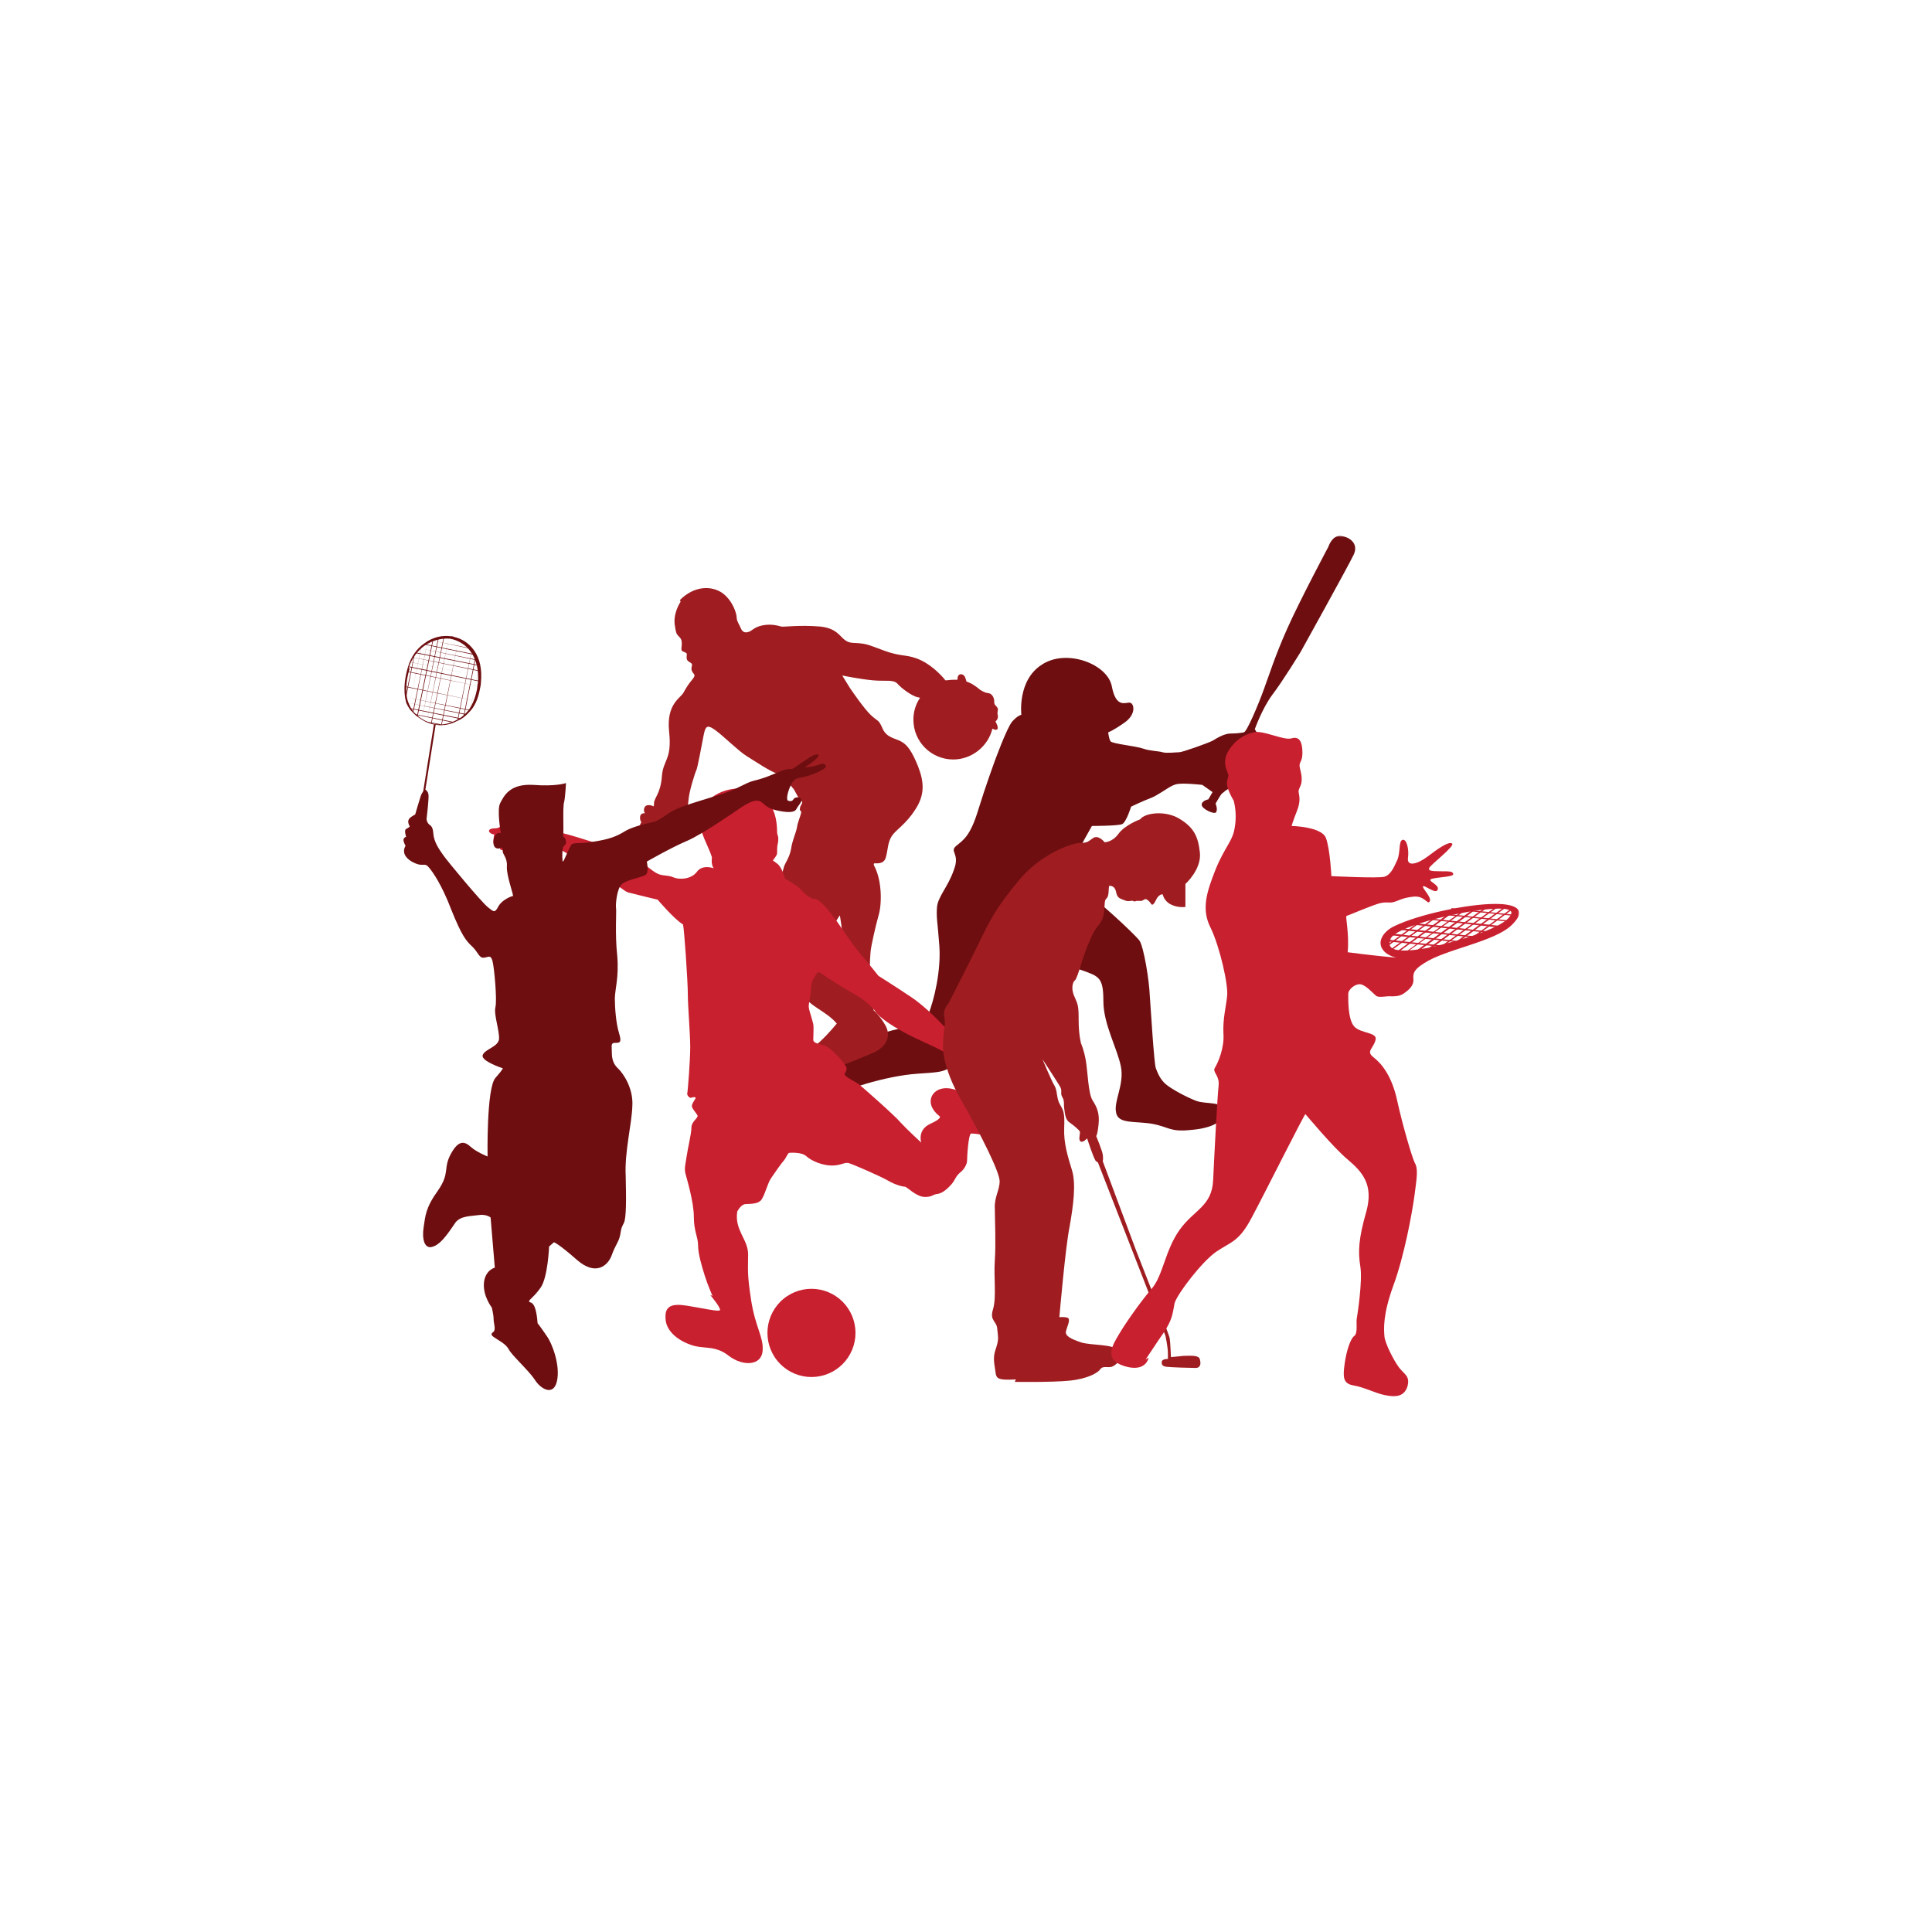 <svg width="1080" height="1080" viewBox="0 0 1080 1080" fill="none" xmlns="http://www.w3.org/2000/svg">
<mask id="mask0_80_359" style="mask-type:luminance" maskUnits="userSpaceOnUse" x="434" y="299" width="325" height="345">
<path d="M434.667 299.245H758.667V644H434.667V299.245Z" fill="white"/>
</mask>
<g mask="url(#mask0_80_359)">
<path fill-rule="evenodd" clip-rule="evenodd" d="M469.459 628.911C469.459 628.911 479.573 634.99 479.912 638.37C480.25 642.083 460.021 645.463 452.266 640.057C444.511 634.99 445.183 628.911 441.813 624.859C438.443 621.141 434.396 613.713 435.068 609.995C435.745 606.281 448.558 600.536 452.938 597.5C456.985 594.458 455.636 595.135 459.005 596.146C462.714 597.161 481.599 581.963 494.745 577.234C507.558 572.505 514.641 576.896 518.683 567.776C522.396 558.656 526.104 542.104 525.089 528.594C524.078 514.745 523.407 513.729 523.745 507.651C524.078 501.234 529.813 496.167 533.183 486.37C536.891 476.917 530.485 476.24 534.532 472.859C538.578 469.484 542.287 467.458 546.672 453.271C551.052 439.083 555.771 426.25 555.771 426.25C555.771 426.25 562.854 406.656 565.886 403.281C568.922 399.901 570.943 399.562 570.943 399.562C570.943 399.562 568.584 380.312 582.407 371.531C596.235 362.411 619.162 371.193 621.521 383.687C623.88 396.187 629.276 392.469 631.636 392.807C633.995 393.146 635.344 399.229 628.599 403.953C621.854 408.682 619.495 409.359 619.495 409.359C619.495 409.359 619.834 413.073 620.844 414.427C621.854 415.776 635.344 417.13 639.052 418.479C642.761 419.833 647.818 419.833 649.839 420.505C651.865 421.182 657.594 420.505 659.282 420.505C660.969 420.505 675.13 415.437 677.823 414.088C680.521 412.401 684.568 410.036 687.943 410.036C690.974 410.036 694.011 409.698 695.36 409.359C697.042 409.021 703.448 393.823 706.485 385.38C709.521 377.271 712.552 367.141 719.636 351.266C726.714 335.385 742.563 305.661 742.563 305.661C742.563 305.661 744.584 299.245 749.302 299.583C754.026 299.922 759.755 303.635 756.724 310.057C753.688 316.474 727.052 364.437 727.052 364.437C727.052 364.437 716.938 380.99 711.203 388.417C705.474 396.187 701.427 407.672 701.427 407.672C701.427 407.672 705.136 412.74 703.115 415.437C701.089 418.141 700.078 420.167 700.078 421.521C700.078 422.87 696.709 425.573 696.37 426.588C695.693 427.26 694.349 430.302 694.349 431.312C694.349 432.328 693 435.708 690.636 436.719C688.615 437.734 689.287 440.099 687.266 440.771C685.245 441.448 683.896 443.135 683.219 443.474C682.547 443.812 679.511 449.219 679.511 449.219C679.511 449.219 680.86 452.255 679.849 453.948C679.172 455.635 671.755 452.255 671.755 449.891C671.755 447.526 675.464 446.854 675.464 446.854L677.823 442.797L672.094 438.745C672.094 438.745 665.688 438.073 662.318 438.073C658.943 438.073 657.594 438.073 654.901 439.422C652.203 440.771 646.808 444.828 643.099 446.177C639.391 447.526 632.308 450.906 632.308 450.906C632.308 450.906 629.61 459.687 627.25 460.703C624.891 461.713 610.391 461.713 610.391 461.713C610.391 461.713 603.985 472.859 598.927 482.995C593.87 493.125 596.568 492.115 604.323 496.844C612.078 501.573 634.334 522.177 637.032 525.891C639.391 529.604 642.422 547.844 642.761 556.963C643.438 566.083 645.12 594.458 646.13 597.161C647.146 599.865 648.495 603.24 651.526 605.943C654.563 608.646 663.328 613.375 668.724 615.401C674.115 617.427 683.896 615.401 684.229 621.141C684.568 626.547 678.162 630.599 666.026 631.615C653.886 632.963 653.552 629.927 644.11 628.234C634.667 626.547 624.891 628.573 623.88 621.818C622.532 615.401 628.599 606.281 626.578 596.146C624.552 586.016 616.797 572.505 616.797 559.667C616.797 546.495 614.438 545.818 605 542.443C595.558 539.062 573.641 535.01 573.641 535.01C573.641 535.01 562.854 567.437 545.323 583.651C527.787 599.865 532.172 598.849 512.953 600.203C493.735 601.552 471.485 609.656 466.761 612.021C462.38 614.385 464.063 617.088 465.078 620.469C466.089 623.844 467.438 622.833 466.761 625.87C466.089 628.911 468.787 628.234 468.787 628.234L469.459 628.911Z" fill="#6E0E10"/>
</g>
<path fill-rule="evenodd" clip-rule="evenodd" d="M380.448 336.401C380.448 336.401 375.729 343.156 377.411 350.589C377.411 350.589 377.75 353.964 378.76 354.979C379.776 356.328 381.125 356.667 381.125 359.709C381.125 362.75 380.109 363.761 382.468 364.438C384.494 365.448 383.817 365.11 383.817 367.474C383.817 369.839 385.505 369.839 386.515 370.854C387.531 371.87 385.843 373.219 386.854 375.245C387.864 377.271 389.213 376.933 387.192 379.636C385.166 382 383.817 384.026 382.135 387.068C380.786 390.11 372.354 393.146 374.041 409.021C375.729 424.896 370.672 424.558 369.994 434.016C369.323 443.474 365.614 446.177 365.614 448.88C365.614 451.584 364.937 450.568 364.937 450.568C364.937 450.568 361.906 449.219 360.557 450.906C359.208 452.933 360.557 454.62 360.557 454.62C360.557 454.62 358.198 454.281 357.859 456.313C357.521 458.339 358.531 459.688 358.531 459.688C358.531 459.688 357.521 460.703 357.521 463.068C357.521 465.433 358.869 465.766 359.208 465.766C359.541 465.766 360.218 465.094 360.557 465.433C360.89 465.766 362.239 467.459 366.625 467.12C371.343 466.781 374.38 464.755 378.76 461.375C382.807 458 384.494 452.594 384.833 447.526C385.166 442.464 388.541 431.99 389.213 430.641C389.89 429.625 392.25 416.453 393.26 411.386C394.271 406.318 394.948 404.63 399.666 408.011C404.385 411.386 412.817 419.834 417.198 422.531C421.583 425.235 431.021 431.651 435.067 432.667C439.453 433.677 441.135 438.406 442.823 440.099C444.843 442.125 445.521 445.5 447.541 447.193C449.567 448.88 447.541 449.558 447.208 451.584C446.869 453.61 447.541 452.594 447.88 453.948C447.88 455.297 445.859 459.688 445.521 462.391C445.182 465.094 442.823 469.823 442.151 474.886C441.135 479.953 438.776 482.318 438.104 485.021C437.427 488.063 436.078 490.427 437.427 491.438C438.776 492.453 438.776 493.125 438.776 493.125C438.776 493.125 438.104 502.245 438.104 512.042C438.104 521.839 432.369 522.516 441.135 532.985C449.906 543.792 448.89 543.792 448.89 543.792C448.89 543.792 445.182 549.198 448.89 555.953C452.599 562.709 461.703 565.073 467.771 572.167C464.739 575.88 459.682 581.625 453.948 586.016C444.51 593.11 443.5 596.823 449.567 599.526C455.635 602.568 479.573 592.094 487.666 588.719C495.76 585.339 498.453 578.922 494.744 572.844C493.396 570.479 491.036 567.099 488.338 564.735C488.338 561.36 488.005 557.979 487.328 555.615C485.64 548.86 486.317 535.349 486.656 531.969C486.989 528.594 489.354 518.12 491.036 512.042C493.062 505.625 493.062 492.792 489.015 484.683C489.015 484.683 488.005 482.995 488.677 482.656C489.015 482.318 493.734 483.672 495.083 479.615C496.432 475.224 496.093 471.172 498.453 467.459C500.817 463.74 506.208 461.037 511.604 452.594C517 444.49 516.661 437.396 513.291 428.615C509.916 420.167 507.224 416.453 504.187 414.766C501.151 412.74 495.76 412.74 493.396 407.334C491.036 401.927 491.036 403.62 486.989 399.901C482.948 396.188 475.192 384.703 475.192 384.703L470.807 377.61C470.807 377.61 480.583 379.636 488.005 380.313C495.422 380.99 499.468 379.636 501.828 382.339C504.187 385.042 509.916 389.094 512.953 389.771C513.291 389.771 513.625 389.771 514.302 390.11C511.942 393.485 510.593 397.875 510.593 402.266C510.593 414.766 520.708 424.558 532.843 424.558C543.297 424.558 552.401 417.13 554.76 407.334C555.437 407.672 556.786 408.349 557.458 407.672C558.468 406.656 556.448 403.281 556.448 403.281C556.448 403.281 558.135 402.266 557.797 399.901C557.119 397.875 558.468 396.526 557.458 395.511C556.786 394.162 555.771 394.5 555.771 392.136C555.771 389.433 554.088 387.406 552.062 387.406C551.39 387.406 549.703 386.729 548.015 385.714C545.656 383.688 543.297 382 540.265 380.99C539.927 379.974 539.588 377.271 537.567 376.933C535.541 376.594 535.208 378.625 535.208 379.974C534.531 379.974 533.859 379.974 533.182 379.974C531.494 379.974 529.812 380.313 528.463 380.313C527.786 379.297 522.057 372.542 514.974 369.167C507.224 365.448 504.526 367.474 494.411 363.761C484.297 360.047 484.297 359.709 476.875 359.37C469.458 359.031 470.807 351.599 458.672 350.25C446.531 349.235 438.104 350.589 436.755 350.25C435.406 349.912 431.359 348.563 426.302 349.573C421.244 350.589 420.234 352.953 418.208 353.292C416.187 353.964 414.838 352.953 414.166 351.266C413.489 349.573 411.802 347.209 411.802 345.183C411.802 343.156 409.781 336.063 404.052 331.672C397.979 327.281 388.203 327.281 380.109 335.386L380.448 336.401ZM471.817 532.985C471.817 532.985 465.411 523.526 464.062 522.516C462.713 521.5 469.458 511.703 469.458 511.703C469.458 511.703 470.807 517.787 471.817 533.323V532.985Z" fill="#9F1D21"/>
<path fill-rule="evenodd" clip-rule="evenodd" d="M396.969 723.823C396.969 723.823 404.385 732.61 402.026 732.61C399.667 732.943 392.588 731.255 384.156 729.907C375.729 728.552 371.682 729.907 372.021 736.662C372.021 743.417 378.088 748.823 385.505 751.521C392.922 754.563 399.328 751.521 407.422 757.943C415.516 764.021 425.63 763.344 426.302 755.24C426.979 747.469 422.255 742.063 419.896 726.865C417.536 711.667 418.208 709.641 418.208 701.193C418.208 692.75 410.458 687.683 412.141 677.214C412.141 677.214 413.828 673.834 416.187 673.162C418.547 672.823 424.281 673.495 425.963 670.12C427.99 666.74 429 661.677 431.021 658.636C433.047 655.594 437.094 649.854 438.104 648.839C439.115 647.828 440.463 644.448 441.135 644.448C441.474 644.448 448.219 643.771 450.917 646.474C453.948 649.177 460.021 651.542 465.078 651.542C470.135 651.542 472.156 649.516 474.516 650.193C476.875 650.865 492.385 657.62 496.432 659.985C500.479 662.349 504.526 663.365 505.875 663.365C506.885 663.365 512.281 669.104 517 669.104C521.38 669.104 521.047 667.755 524.078 667.417C527.115 667.078 530.484 663.703 532.172 661.677C533.859 659.651 534.193 657.62 536.552 655.594C539.25 653.568 540.599 650.532 540.599 648.839C540.599 647.151 541.276 633.641 542.958 633.641C544.307 633.641 547.344 633.979 552.74 634.99C558.135 636.005 564.536 635.667 565.213 628.912C565.885 622.157 560.156 617.427 554.422 615.063C548.693 612.698 545.656 614.724 536.891 610.334C527.786 605.943 521.38 609.323 520.37 614.386C519.359 619.792 525.088 623.844 525.088 623.844C525.088 623.844 527.453 624.86 520.031 628.235C512.615 631.615 514.974 638.709 514.974 638.709C514.974 638.709 506.885 631.276 503.51 627.563C500.141 623.505 481.26 606.959 479.911 605.943C478.562 604.927 472.156 601.891 472.156 600.537C472.156 599.526 473.505 598.849 473.167 596.823C472.833 594.797 464.401 585.677 461.37 584.662C458.672 583.651 454.625 583.313 454.625 581.287C454.625 579.261 454.963 574.193 454.625 572.505C454.286 570.813 452.937 566.761 452.266 564.058C451.588 561.021 453.276 557.979 453.276 552.912C453.276 547.844 456.307 545.146 456.307 544.469C456.646 544.13 457.323 542.443 459.682 544.469C462.042 546.495 476.542 555.276 479.234 556.63C481.599 557.979 486.99 562.032 489.354 565.412C491.375 568.787 500.479 574.87 510.255 579.599C520.031 584.328 523.406 585.339 533.182 591.084C538.24 594.12 541.276 596.485 542.286 596.485C543.635 596.485 546.333 595.136 547.682 595.136C549.031 595.136 549.365 598.172 554.422 597.162C559.479 596.146 558.135 595.808 559.146 594.459C560.156 593.11 560.156 592.771 559.818 591.417C559.479 590.068 559.479 589.052 558.135 588.38C557.12 587.703 556.786 585.677 555.771 583.99C554.76 582.297 551.391 583.651 547.344 583.651C543.297 583.99 537.568 583.99 532.172 578.245C526.437 572.505 518.349 563.386 509.245 557.302C500.141 551.224 491.036 545.485 491.036 545.485C491.036 545.485 487.328 540.755 481.599 534C475.865 527.24 469.797 517.787 468.109 515.422C466.427 513.396 459.344 502.922 455.635 502.584C451.927 502.245 449.229 498.87 446.87 496.505C444.172 494.141 438.776 491.099 438.776 491.099C438.776 491.099 437.427 485.36 434.729 482.995C432.036 480.969 432.036 480.969 432.036 480.969C432.036 480.969 434.057 478.604 434.396 477.25C434.396 475.901 434.396 472.86 434.729 471.849C435.068 470.834 435.068 469.146 435.068 468.469C435.068 467.459 434.396 466.443 434.396 465.094C434.396 453.61 430.01 446.854 423.943 443.474C413.151 437.396 397.307 442.125 392.588 452.255C388.203 461.714 395.281 470.495 397.979 479.276C397.979 479.276 397.307 483.334 398.995 485.36C398.995 485.36 392.588 482.995 389.552 487.386C386.182 491.776 379.437 491.776 376.401 490.427C373.37 489.073 370.333 489.75 367.635 488.401C365.276 487.386 360.891 483.672 359.88 482.657C358.87 481.979 350.104 475.901 342.01 473.875C333.922 471.849 320.432 466.782 310.318 464.755C300.203 462.729 294.807 459.349 290.427 460.365C286.042 461.714 280.984 460.365 279.974 461.714C278.963 463.068 276.937 463.068 275.927 463.068C274.917 463.068 272.557 463.74 273.568 465.094C274.578 466.443 276.266 466.443 276.266 466.443C276.266 466.443 275.255 471.511 276.266 471.849C277.276 472.188 278.286 471.172 278.625 470.495C278.625 470.157 279.635 469.485 279.635 469.485L283.01 471.172C283.01 471.172 279.302 472.86 279.302 473.537C279.302 474.214 279.635 475.224 280.646 475.224C281.323 475.224 284.693 473.537 284.693 473.537C284.693 473.537 285.37 474.552 286.042 474.552C286.719 474.552 292.786 472.521 292.786 472.521C292.786 472.521 299.193 472.86 301.213 472.86C303.24 472.86 305.599 472.521 306.948 473.198C307.958 473.875 310.656 473.875 311.667 474.214C312.677 474.552 322.792 479.953 326.167 484.005C329.536 488.063 337.292 491.776 340.661 492.453C344.036 493.464 348.755 498.193 351.114 498.87C353.474 499.547 367.635 502.922 367.635 502.922C367.635 502.922 376.74 513.729 381.797 516.771C382.469 518.797 384.495 548.86 384.495 555.615C384.495 562.37 385.844 577.907 385.844 585.339C385.844 592.771 384.495 609.995 384.156 611.349C384.156 612.698 385.505 613.714 386.182 613.714C386.854 613.375 388.875 613.037 388.875 613.714C388.875 614.386 386.182 617.427 386.854 618.776C387.193 620.13 389.213 622.157 389.891 623.505C390.562 624.86 386.516 626.886 386.516 630.261C386.516 633.641 384.495 641.745 383.818 646.474C383.146 651.203 382.469 652.891 383.146 655.933C383.818 658.636 387.865 671.808 387.865 680.255C387.865 688.36 390.224 691.401 390.224 696.13C390.224 700.854 392.25 707.615 393.932 713.016C395.62 718.422 398.318 724.5 398.318 724.5L396.969 723.823Z" fill="#C92030"/>
<path d="M478.224 745.104C478.224 745.911 478.188 746.719 478.109 747.521C478.026 748.323 477.911 749.125 477.75 749.917C477.594 750.708 477.401 751.489 477.167 752.26C476.932 753.036 476.661 753.797 476.354 754.542C476.042 755.286 475.698 756.015 475.318 756.729C474.938 757.443 474.526 758.13 474.078 758.802C473.63 759.474 473.151 760.125 472.641 760.745C472.125 761.37 471.589 761.969 471.016 762.542C470.448 763.109 469.849 763.651 469.229 764.167C468.604 764.677 467.958 765.156 467.286 765.604C466.615 766.057 465.927 766.469 465.214 766.849C464.505 767.229 463.776 767.578 463.031 767.885C462.286 768.193 461.531 768.463 460.755 768.698C459.984 768.932 459.203 769.13 458.417 769.286C457.625 769.448 456.828 769.562 456.026 769.646C455.224 769.724 454.417 769.76 453.615 769.76C452.807 769.76 452 769.724 451.198 769.646C450.396 769.562 449.599 769.448 448.813 769.286C448.021 769.13 447.24 768.932 446.469 768.698C445.698 768.463 444.938 768.193 444.193 767.885C443.448 767.578 442.719 767.229 442.01 766.849C441.297 766.469 440.609 766.057 439.938 765.604C439.266 765.156 438.62 764.677 438 764.167C437.375 763.651 436.776 763.109 436.208 762.542C435.641 761.969 435.099 761.37 434.589 760.745C434.073 760.125 433.594 759.474 433.146 758.802C432.698 758.13 432.286 757.443 431.906 756.729C431.526 756.015 431.182 755.286 430.875 754.542C430.563 753.797 430.292 753.036 430.057 752.26C429.823 751.489 429.63 750.708 429.474 749.917C429.318 749.125 429.198 748.323 429.12 747.521C429.042 746.719 429 745.911 429 745.104C429 744.297 429.042 743.489 429.12 742.687C429.198 741.885 429.318 741.088 429.474 740.297C429.63 739.5 429.823 738.719 430.057 737.948C430.292 737.172 430.563 736.417 430.875 735.667C431.182 734.922 431.526 734.193 431.906 733.479C432.286 732.771 432.698 732.078 433.146 731.406C433.594 730.734 434.073 730.088 434.589 729.463C435.099 728.838 435.641 728.239 436.208 727.672C436.776 727.099 437.375 726.557 438 726.047C438.62 725.531 439.266 725.052 439.938 724.604C440.609 724.156 441.297 723.739 442.01 723.359C442.719 722.979 443.448 722.635 444.193 722.323C444.938 722.015 445.698 721.745 446.469 721.51C447.24 721.276 448.021 721.078 448.813 720.922C449.599 720.765 450.396 720.646 451.198 720.568C452 720.489 452.807 720.448 453.615 720.448C454.417 720.448 455.224 720.489 456.026 720.568C456.828 720.646 457.625 720.765 458.417 720.922C459.203 721.078 459.984 721.276 460.755 721.51C461.531 721.745 462.286 722.015 463.031 722.323C463.776 722.635 464.505 722.979 465.214 723.359C465.927 723.739 466.615 724.156 467.286 724.604C467.958 725.052 468.604 725.531 469.229 726.047C469.849 726.557 470.448 727.099 471.016 727.672C471.589 728.239 472.125 728.838 472.641 729.463C473.151 730.088 473.63 730.734 474.078 731.406C474.526 732.078 474.938 732.771 475.318 733.479C475.698 734.193 476.042 734.922 476.354 735.667C476.661 736.417 476.932 737.172 477.167 737.948C477.401 738.719 477.594 739.5 477.75 740.297C477.911 741.088 478.026 741.885 478.109 742.687C478.188 743.489 478.224 744.297 478.224 745.104Z" fill="#C92030"/>
<path fill-rule="evenodd" clip-rule="evenodd" d="M567.234 772.464C567.234 772.464 587.802 772.802 597.917 771.787C608.031 770.776 613.766 767.396 615.114 765.37C616.463 763.344 619.495 764.698 621.521 764.021C623.542 763.344 628.26 759.63 625.568 755.24C622.531 751.183 610.729 752.198 604.661 750.511C598.594 748.485 595.219 746.792 595.896 744.094C596.568 741.391 598.594 737.672 596.906 736.662C594.885 735.985 592.187 736.323 592.187 736.323C592.187 736.323 595.557 697.141 597.917 685.656C599.943 674.172 601.625 662.016 599.266 654.245C596.906 646.474 594.547 639.047 594.885 630.599C595.219 622.156 594.547 620.808 592.526 617.427C590.5 614.047 591.177 609.656 589.489 606.959C587.802 604.255 582.745 592.094 582.745 592.094C582.745 592.094 591.849 605.943 592.859 607.969C593.87 610.334 592.526 611.011 593.87 613.375C595.219 615.401 594.547 618.104 594.885 619.453C595.219 621.141 595.219 625.531 597.583 627.224C599.943 628.912 603.312 631.615 603.651 632.625C603.984 633.641 602.641 637.016 603.984 638.031C605.333 639.047 607.698 636.344 607.698 636.344C607.698 636.344 611.739 648.839 612.755 649.177C613.427 649.516 613.766 649.854 613.766 649.854L651.526 746.792C651.526 746.792 652.875 753.214 652.875 756.589C652.875 759.63 652.875 759.63 652.875 759.63C652.875 759.63 649.838 759.63 649.505 760.979C649.167 762.334 649.505 763.683 651.864 764.021C654.224 764.36 666.026 764.698 668.385 764.698C671.083 764.698 671.422 762.334 670.745 759.969C670.406 757.266 664.677 757.943 661.641 757.943C658.609 758.276 654.562 758.615 654.562 758.615C654.562 758.615 654.224 750.172 653.885 748.146C653.552 745.781 635.005 698.828 635.005 698.828L616.463 649.177C616.463 649.177 616.797 647.828 616.463 645.464C616.125 643.099 612.755 634.99 612.755 634.99C612.755 634.99 613.427 634.99 614.104 628.573C614.776 622.156 613.088 618.776 610.729 615.063C608.37 611.349 608.031 599.188 607.021 593.11C606.01 587.026 604.323 583.313 604.323 583.313C604.323 583.313 602.974 578.584 602.974 570.479C602.974 562.031 602.641 561.693 600.276 556.292C598.255 550.886 600.614 548.183 600.614 548.183C600.614 548.183 601.292 549.198 604.323 539.063C607.359 529.271 610.057 523.526 611.739 520.485C613.427 517.448 616.463 515.761 617.135 510.016C617.812 503.938 617.135 503.599 618.823 501.912C620.172 500.219 619.495 495.49 620.172 495.156C620.844 495.156 623.203 495.156 623.88 498.531C624.552 502.245 626.239 502.245 628.599 503.261C630.958 504.276 632.307 503.261 633.318 503.599C634.333 504.276 635.005 503.599 635.344 503.599C635.682 503.599 636.354 503.599 637.364 503.599C638.375 503.938 639.724 502.584 640.401 502.584C641.073 502.584 642.76 503.938 643.437 505.287C644.448 506.641 645.458 504.61 646.469 502.584C647.479 500.558 649.167 499.88 649.838 499.88C650.177 500.219 650.516 503.599 654.562 505.625C658.609 507.651 662.651 506.974 662.651 506.974V494.141C662.651 494.141 671.755 486.037 670.745 476.578C669.734 467.12 667.036 462.391 659.281 457.662C651.526 452.933 640.062 454.281 637.364 458C637.364 458 628.937 461.037 625.229 466.104C621.854 470.834 617.474 470.834 617.474 470.834C617.474 470.834 614.104 466.443 611.068 468.469C608.031 470.495 608.031 471.172 603.984 471.172C599.604 471.172 582.073 476.917 569.26 492.453C556.448 507.99 553.411 514.406 546.672 528.255C539.927 542.104 530.146 561.021 530.146 561.021C530.146 561.021 527.114 564.058 527.786 567.776C528.463 571.151 528.125 574.531 527.786 575.209C527.453 576.219 527.114 583.99 527.114 583.99C527.114 583.99 526.104 595.808 537.568 615.401C548.693 634.99 558.807 655.255 558.807 660.323C558.807 665.391 555.771 669.104 556.109 675.526C556.109 681.943 556.786 694.438 556.109 704.573C555.437 714.37 557.12 725.177 555.099 731.933C553.073 738.349 557.12 738.349 557.458 742.74C557.797 746.792 558.469 748.146 557.12 752.537C555.771 756.589 555.099 758.615 556.109 764.36C557.12 770.099 555.437 771.787 567.911 771.115L567.234 772.464Z" fill="#9F1D21"/>
<path fill-rule="evenodd" clip-rule="evenodd" d="M300.541 739.698C300.541 739.698 302.901 742.74 305.599 746.792C308.63 750.849 313.354 763.344 311.328 772.125C309.307 780.907 301.89 776.183 298.854 771.115C295.484 766.047 286.041 757.604 284.359 754.224C282.672 751.183 278.963 749.495 276.604 747.808C273.906 746.12 274.578 745.443 275.927 744.427C277.276 743.078 275.927 739.698 275.927 737.339C275.927 734.974 274.916 730.917 274.916 730.917C274.916 730.917 269.859 724.5 270.531 717.068C271.208 709.979 276.604 708.625 276.604 708.625L274.245 680.589C274.245 680.589 271.88 678.563 267.5 679.24C263.114 679.917 257.719 679.578 254.687 683.292C251.989 687.011 247.271 695.115 242.213 696.802C237.156 698.828 235.807 692.412 236.817 685.995C237.828 679.578 237.828 675.188 244.911 665.391C251.651 655.594 247.604 653.229 251.989 645.125C256.375 637.016 259.745 638.032 263.114 641.073C266.489 644.11 272.557 646.474 272.557 646.474C272.557 646.474 271.88 608.308 276.937 602.568C281.995 596.823 280.984 597.162 280.984 597.162C280.984 597.162 268.51 593.11 269.859 589.729C271.208 586.354 278.286 585.339 278.963 580.948C279.302 576.219 275.927 567.099 276.937 563.047C277.953 558.995 276.265 540.417 275.255 537.037C274.245 533.662 273.229 535.011 270.531 535.349C267.838 535.688 267.5 532.646 264.125 529.271C260.416 525.891 258.057 522.849 252.328 508.667C246.932 494.479 241.875 487.386 239.854 485.021C237.828 482.656 237.489 483.672 234.458 483.334C231.422 482.656 227.713 480.63 226.364 477.927C225.015 475.224 226.703 472.86 226.703 472.86C226.703 472.86 225.015 469.823 225.692 468.808C226.364 467.797 227.041 467.797 227.041 467.797C227.041 467.797 225.692 464.078 227.041 463.401C228.39 462.729 229.062 462.052 229.062 462.052C229.062 462.052 227.713 459.688 228.39 458.339C228.724 456.985 232.099 455.297 232.099 455.297C232.099 455.297 234.12 448.203 235.13 445.162C236.14 442.125 237.828 441.448 237.828 441.448C237.828 441.448 239.177 442.125 239.515 444.151C239.854 446.177 238.505 457.323 238.505 457.323C238.505 457.323 238.166 458.339 239.177 460.026C240.187 461.714 241.875 461.037 242.213 465.766C242.547 470.834 245.583 474.886 247.942 478.266C250.302 481.641 268.849 503.938 272.557 506.974C276.265 510.016 276.604 510.354 278.625 506.641C280.646 502.922 286.041 500.896 286.719 500.896C287.39 500.896 283.01 489.412 283.344 484.344C283.682 479.276 280.984 477.927 280.984 475.563C280.984 473.198 280.312 473.875 279.302 474.214C278.286 474.552 275.255 474.552 275.927 469.485C276.937 464.417 279.974 465.766 279.974 465.766C279.974 465.766 277.614 452.594 279.635 448.88C281.661 445.162 284.692 438.073 297.844 438.745C310.995 439.761 316.385 437.735 316.385 437.735C316.385 437.735 316.052 445.162 315.375 448.203C314.364 451.245 315.375 465.766 314.703 467.459C314.703 467.459 316.724 468.469 316.385 471.511C316.385 471.849 315.036 472.86 314.703 473.875C314.026 476.917 314.364 481.979 314.703 481.641C315.375 481.308 318.75 472.188 319.76 471.849C322.12 470.834 323.13 471.849 331.896 470.495C340.328 469.146 344.37 467.797 349.765 464.417C355.161 461.375 365.948 459.349 365.948 459.349C365.948 459.349 367.635 459.011 374.38 454.281C381.125 449.558 402.703 445.162 412.14 440.433C421.583 435.709 419.896 437.058 425.291 435.37C431.021 433.677 437.427 430.302 440.125 429.964C442.823 429.625 442.151 430.641 445.859 427.938C449.567 425.573 455.297 420.844 457.323 421.86C459.344 422.87 449.906 428.953 449.906 428.953C449.906 428.953 453.614 428.953 457.323 427.599C461.031 426.25 461.031 427.261 461.703 428.276C462.38 429.287 455.974 432.667 450.578 434.016C445.182 435.37 444.172 434.693 442.151 438.745C440.125 442.797 439.453 447.193 440.463 447.526C441.135 447.865 442.823 448.203 443.5 446.854C444.172 445.5 447.208 445.162 447.88 446.854C448.557 448.203 446.192 450.229 445.182 452.255C444.172 454.281 440.463 454.281 435.406 453.271C430.349 452.255 429 451.245 426.302 448.88C423.604 446.516 420.573 447.526 415.515 450.568C410.458 453.948 392.588 466.443 383.817 470.156C375.052 473.875 361.567 481.641 361.567 481.641C361.567 481.641 362.916 487.724 360.89 489.073C358.87 490.427 350.442 491.776 347.745 494.141C344.708 496.505 344.036 506.302 344.37 507.651C344.708 509 343.698 522.177 345.047 534.334C346.057 546.495 343.698 553.25 343.698 558.318C343.698 563.386 344.37 572.167 346.057 577.568C347.745 582.974 346.396 582.974 343.698 582.974C341.338 582.974 342.01 584.662 342.01 588.042C342.01 591.755 342.687 594.797 345.719 597.5C348.416 600.203 354.151 608.308 353.474 618.443C353.14 628.573 349.094 643.771 349.765 657.287C350.104 670.797 350.104 680.927 348.755 683.63C347.406 686.334 347.406 685.995 346.734 690.047C346.057 694.099 344.036 695.792 342.01 701.532C339.989 707.276 333.245 713.693 322.458 704.235C311.666 694.776 309.646 694.438 309.646 694.438L306.948 696.802C306.948 696.802 306.271 714.032 302.229 719.771C298.182 725.516 295.484 726.526 295.823 727.542C295.823 728.891 299.531 725.516 300.541 740.037V739.698Z" fill="#6E0E10"/>
<path d="M227.041 392.469C227.041 392.469 224.344 385.38 228.052 372.88C229.734 367.14 233.109 362.411 237.156 359.708C241.536 356.328 246.932 354.979 251.989 355.656C252.661 355.656 253 355.656 253.677 355.989C258.057 357.005 262.104 359.37 265.14 363.76C268.172 368.151 269.521 373.896 268.849 381.323C268.849 382.677 268.51 384.026 268.172 385.713C267.161 390.781 265.474 394.5 263.114 397.198C260.755 399.901 258.396 401.927 255.698 402.942C251.989 404.969 248.281 405.646 244.573 405.307C240.864 404.969 237.489 403.62 233.781 400.916C232.099 399.901 230.75 398.213 229.401 396.864C228.39 395.51 227.375 393.823 226.703 391.797L227.041 392.469ZM229.062 373.557C225.354 385.38 228.052 392.135 228.052 392.135C228.724 393.823 229.401 395.51 230.411 396.864C231.422 398.552 233.109 399.562 234.458 400.916C237.828 403.281 241.198 404.63 244.573 404.969C247.942 405.307 251.651 404.291 255.026 402.604C257.385 401.594 259.745 399.562 261.765 397.198C263.791 394.5 265.474 390.781 266.489 386.052C266.823 384.703 266.823 383.015 267.161 381.661C267.838 374.567 266.151 368.828 263.453 364.776C260.755 360.719 256.708 358.354 253 357.344C252.328 357.344 251.989 357.005 251.317 357.005C246.594 356.666 241.536 358.021 237.156 361.057C233.448 363.76 230.073 368.151 228.39 373.557H229.062Z" fill="#6E0E10"/>
<path d="M243.563 404.969L236.818 447.526L235.808 447.193L242.547 404.969H243.563Z" fill="#6E0E10"/>
<path d="M231.76 366.125L227.042 389.771L226.703 389.432L231.422 366.464L231.76 366.125Z" fill="#6E0E10"/>
<path d="M235.468 361.734L228.724 394.833L235.468 362.073V361.734Z" fill="#6E0E10"/>
<path d="M238.839 359.37L231.083 398.214L230.75 397.875L238.839 359.37Z" fill="#6E0E10"/>
<path d="M242.214 357.683L233.448 400.578L233.109 400.24L241.875 357.683H242.214Z" fill="#6E0E10"/>
<path d="M245.245 356.667L235.808 402.266L244.912 356.667H245.245Z" fill="#6E0E10"/>
<path d="M248.281 356.328L238.505 403.62L247.942 356.328H248.281Z" fill="#6E0E10"/>
<path d="M250.979 356.328L241.198 404.63H240.864L250.979 356.328Z" fill="#6E0E10"/>
<path d="M256.375 357.344L246.932 405.307H246.594L256.375 357.344Z" fill="#6E0E10"/>
<path d="M263.792 363.422L256.037 402.604H255.698L263.792 363.083V363.422Z" fill="#6E0E10"/>
<path d="M266.151 366.802L259.406 400.578H259.067L265.812 366.802H266.151Z" fill="#6E0E10"/>
<path d="M267.839 372.542L262.781 396.865V397.198L267.839 372.203V372.542Z" fill="#6E0E10"/>
<path d="M263.453 362.75L241.198 358.021L263.115 362.411L263.453 362.75Z" fill="#6E0E10"/>
<path d="M265.474 366.125L237.489 360.385V360.047L265.474 365.786V366.125Z" fill="#6E0E10"/>
<path d="M266.823 369.166L234.792 362.411L266.823 368.828V369.166Z" fill="#6E0E10"/>
<path d="M267.839 372.203L232.433 365.11L232.771 364.776L267.839 371.87V372.203Z" fill="#6E0E10"/>
<path d="M268.172 375.244L230.75 367.474H231.083L268.172 374.906V375.244Z" fill="#6E0E10"/>
<path d="M268.511 377.948L229.401 370.177H229.735L268.511 377.948Z" fill="#6E0E10"/>
<path d="M268.172 380.99L228.391 372.881L228.724 372.542L268.172 380.651V380.99Z" fill="#6E0E10"/>
<path d="M267.839 383.688L227.714 375.584V375.245L267.839 383.688Z" fill="#6E0E10"/>
<path d="M265.813 391.797L226.703 384.026V383.688L265.813 391.797Z" fill="#6E0E10"/>
<path d="M262.782 397.198L227.042 389.771L262.782 396.864V397.198Z" fill="#6E0E10"/>
<path d="M260.417 399.563L227.714 392.808L260.756 399.229L260.417 399.563Z" fill="#6E0E10"/>
<path d="M257.386 401.927L229.401 396.187V395.849L257.719 401.593L257.386 401.927Z" fill="#6E0E10"/>
<path d="M253.338 403.953L232.432 399.563L232.099 399.229L253.677 403.62L253.338 403.953Z" fill="#6E0E10"/>
<path d="M246.255 405.307L238.505 403.62C238.167 403.62 238.167 403.281 237.828 403.281L246.932 404.969C246.594 404.969 246.594 404.969 246.255 404.969V405.307Z" fill="#6E0E10"/>
<mask id="mask1_80_359" style="mask-type:luminance" maskUnits="userSpaceOnUse" x="620" y="408" width="230" height="374">
<path d="M620 408H849.333V781.245H620V408Z" fill="white"/>
</mask>
<g mask="url(#mask1_80_359)">
<path fill-rule="evenodd" clip-rule="evenodd" d="M642.089 758.954C642.089 758.954 640.74 767.396 628.599 763.683C616.464 759.969 622.193 751.521 625.568 745.782C628.938 740.037 637.365 727.881 643.771 720.448C650.177 713.016 651.188 699.167 659.281 687.683C667.375 676.198 677.49 674.511 678.162 659.652C678.839 644.787 680.521 613.037 681.198 606.959C681.87 600.875 677.49 599.527 679.172 596.823C680.86 594.12 684.568 585.678 683.896 577.568C683.557 569.464 685.245 563.386 685.917 557.303C686.927 551.224 681.87 529.271 676.813 518.797C671.422 508.329 674.453 498.87 679.511 486.037C684.906 472.86 689.287 470.157 690.302 462.053C691.651 454.282 689.625 447.527 689.625 447.527C689.625 447.527 685.245 440.433 685.917 437.058C686.594 433.344 686.927 434.016 686.594 433.006C686.594 431.99 682.886 426.922 686.255 420.506C689.964 414.089 695.021 410.714 700.75 409.36C706.146 408.011 717.61 414.089 721.995 412.74C726.375 411.386 728.063 414.766 728.063 420.844C728.063 426.589 725.703 425.573 726.714 429.625C727.724 433.344 728.063 436.719 727.052 439.084C726.042 441.448 725.703 441.787 726.042 443.474C726.375 445.162 727.052 448.204 725.026 453.271C723.005 458.339 721.995 461.714 721.995 461.714C721.995 461.714 738.854 462.053 741.214 468.469C743.573 474.886 744.245 489.75 744.245 489.75C744.245 489.75 770.547 491.099 773.917 490.089C777.287 489.073 778.974 485.36 780.995 480.969C783.021 476.579 781.672 470.157 784.031 469.485C786.391 468.808 787.74 474.886 787.068 479.615C786.391 484.683 792.458 482.995 797.854 478.943C803.25 474.886 809.656 470.157 811.677 471.511C813.703 472.86 799.203 483.672 798.865 485.36C798.531 486.709 799.88 487.047 805.271 487.047C810.328 487.047 812.354 487.047 812.354 488.735C812.354 490.428 799.88 490.428 799.542 491.777C799.203 493.125 804.938 494.818 803.589 497.521C802.24 499.881 796.172 494.48 795.495 495.49C794.823 496.506 800.552 501.573 799.203 503.938C797.854 505.964 796.505 500.558 790.099 501.235C783.693 501.912 781.672 503.599 778.974 504.277C776.276 504.948 775.266 503.938 771.219 504.948C767.172 505.964 753.011 512.042 752.677 512.042C752 512.042 754.36 522.516 753.349 532.308C753.349 532.308 768.521 534.334 780.662 535.349C780.662 535.349 776.953 534.672 774.255 532.308C768.521 526.907 773.578 520.485 779.313 517.787C793.136 511.032 820.781 505.287 835.953 505.287C844.719 505.287 855.172 507.313 845.057 517.11C835.281 526.568 807.969 530.62 796.172 538.391C790.776 541.766 789.766 543.792 790.099 547.172C790.438 550.547 788.078 552.912 785.719 554.605C783.36 556.631 780.995 556.964 777.964 556.964C774.927 556.631 770.88 557.98 769.198 556.631C767.511 555.277 763.464 550.547 760.432 550.209C757.735 549.875 753.688 552.912 753.688 555.615C753.688 558.318 753.349 569.803 757.057 573.855C760.766 577.907 770.547 576.896 768.86 581.625C767.511 586.355 763.464 587.704 767.849 591.084C772.229 594.459 777.964 601.214 780.995 615.063C784.031 628.912 789.089 646.136 790.776 649.855C792.797 653.23 792.125 657.62 790.776 667.756C789.427 677.891 785.042 701.87 778.974 718.422C772.906 734.974 773.578 743.079 773.917 747.131C774.255 750.849 778.974 760.303 782.011 764.36C785.042 768.412 788.417 769.089 786.729 775.167C784.708 781.245 779.313 780.907 774.255 779.896C768.86 778.881 762.792 775.506 756.724 774.49C750.651 773.48 750.651 769.761 751.667 762.334C752.677 754.901 755.037 748.146 757.057 746.792C759.083 745.443 758.068 739.365 758.406 737.339C758.745 735.308 761.781 716.058 760.432 707.948C759.083 699.844 759.417 692.412 763.802 677.214C767.849 662.349 761.781 655.256 753.349 648.167C744.922 641.073 730.422 623.506 729.75 622.834C729.412 622.157 706.823 667.417 699.74 680.589C692.662 694.099 688.276 694.099 680.188 699.506C672.094 704.912 657.932 723.49 656.583 728.553C655.573 733.62 655.573 737.672 650.177 745.443C644.781 753.214 645.458 752.537 640.401 759.969L642.089 758.954ZM777.287 524.881C780.323 518.12 811.344 510.693 827.865 508.667C838.99 507.313 846.068 507.652 844.719 511.032C841.349 519.813 805.948 528.256 797.854 529.943C784.708 532.308 774.255 532.308 777.287 525.214V524.881Z" fill="#C92030"/>
</g>
<path d="M774.927 528.594L796.843 512.719L797.182 513.396L775.265 529.271L774.927 528.594Z" fill="#C92030"/>
<path d="M777.964 530.282L802.912 512.042L803.25 512.719L778.302 530.959L777.964 530.282Z" fill="#C92030"/>
<path d="M780.323 532.308L811.677 509.339L812.354 510.016L780.662 532.985L780.323 532.308Z" fill="#C92030"/>
<path d="M786.052 531.968L819.099 507.989L819.432 508.666L786.39 532.307L786.052 531.968Z" fill="#C92030"/>
<path d="M791.448 531.635L824.828 507.312L825.506 507.99L792.125 532.307L791.448 531.635Z" fill="#C92030"/>
<path d="M795.495 532.307L831.573 506.302L831.907 506.974L796.172 532.984L795.495 532.307Z" fill="#C92030"/>
<path d="M799.88 532.984L836.63 506.641L836.963 507.313L800.213 533.661L799.88 532.984Z" fill="#C92030"/>
<path d="M809.995 529.271L842.36 505.964L842.698 506.641L810.667 529.943L809.995 529.271Z" fill="#C92030"/>
<path d="M820.781 525.552L846.068 506.974L846.406 507.651L821.12 526.229L820.781 525.552Z" fill="#C92030"/>
<path d="M811.344 507.651L846.745 511.365V512.042L811.344 508.328V507.651Z" fill="#C92030"/>
<path d="M806.959 510.692L842.026 514.406V515.083L806.62 511.364L806.959 510.692Z" fill="#C92030"/>
<path d="M798.864 513.396L837.302 517.448V518.458L798.864 514.067V513.396Z" fill="#C92030"/>
<path d="M788.75 515.761L832.922 520.823L832.583 521.5L788.75 516.771V515.761Z" fill="#C92030"/>
<path d="M782.683 518.797L828.198 523.865V524.542L782.683 519.813V518.797Z" fill="#C92030"/>
<path d="M777.964 521.839L813.703 525.891V526.568L777.964 522.849V521.839Z" fill="#C92030"/>
<path d="M775.266 525.214L809.318 528.933L808.979 529.604L775.266 526.229V525.214Z" fill="#C92030"/>
</svg>

